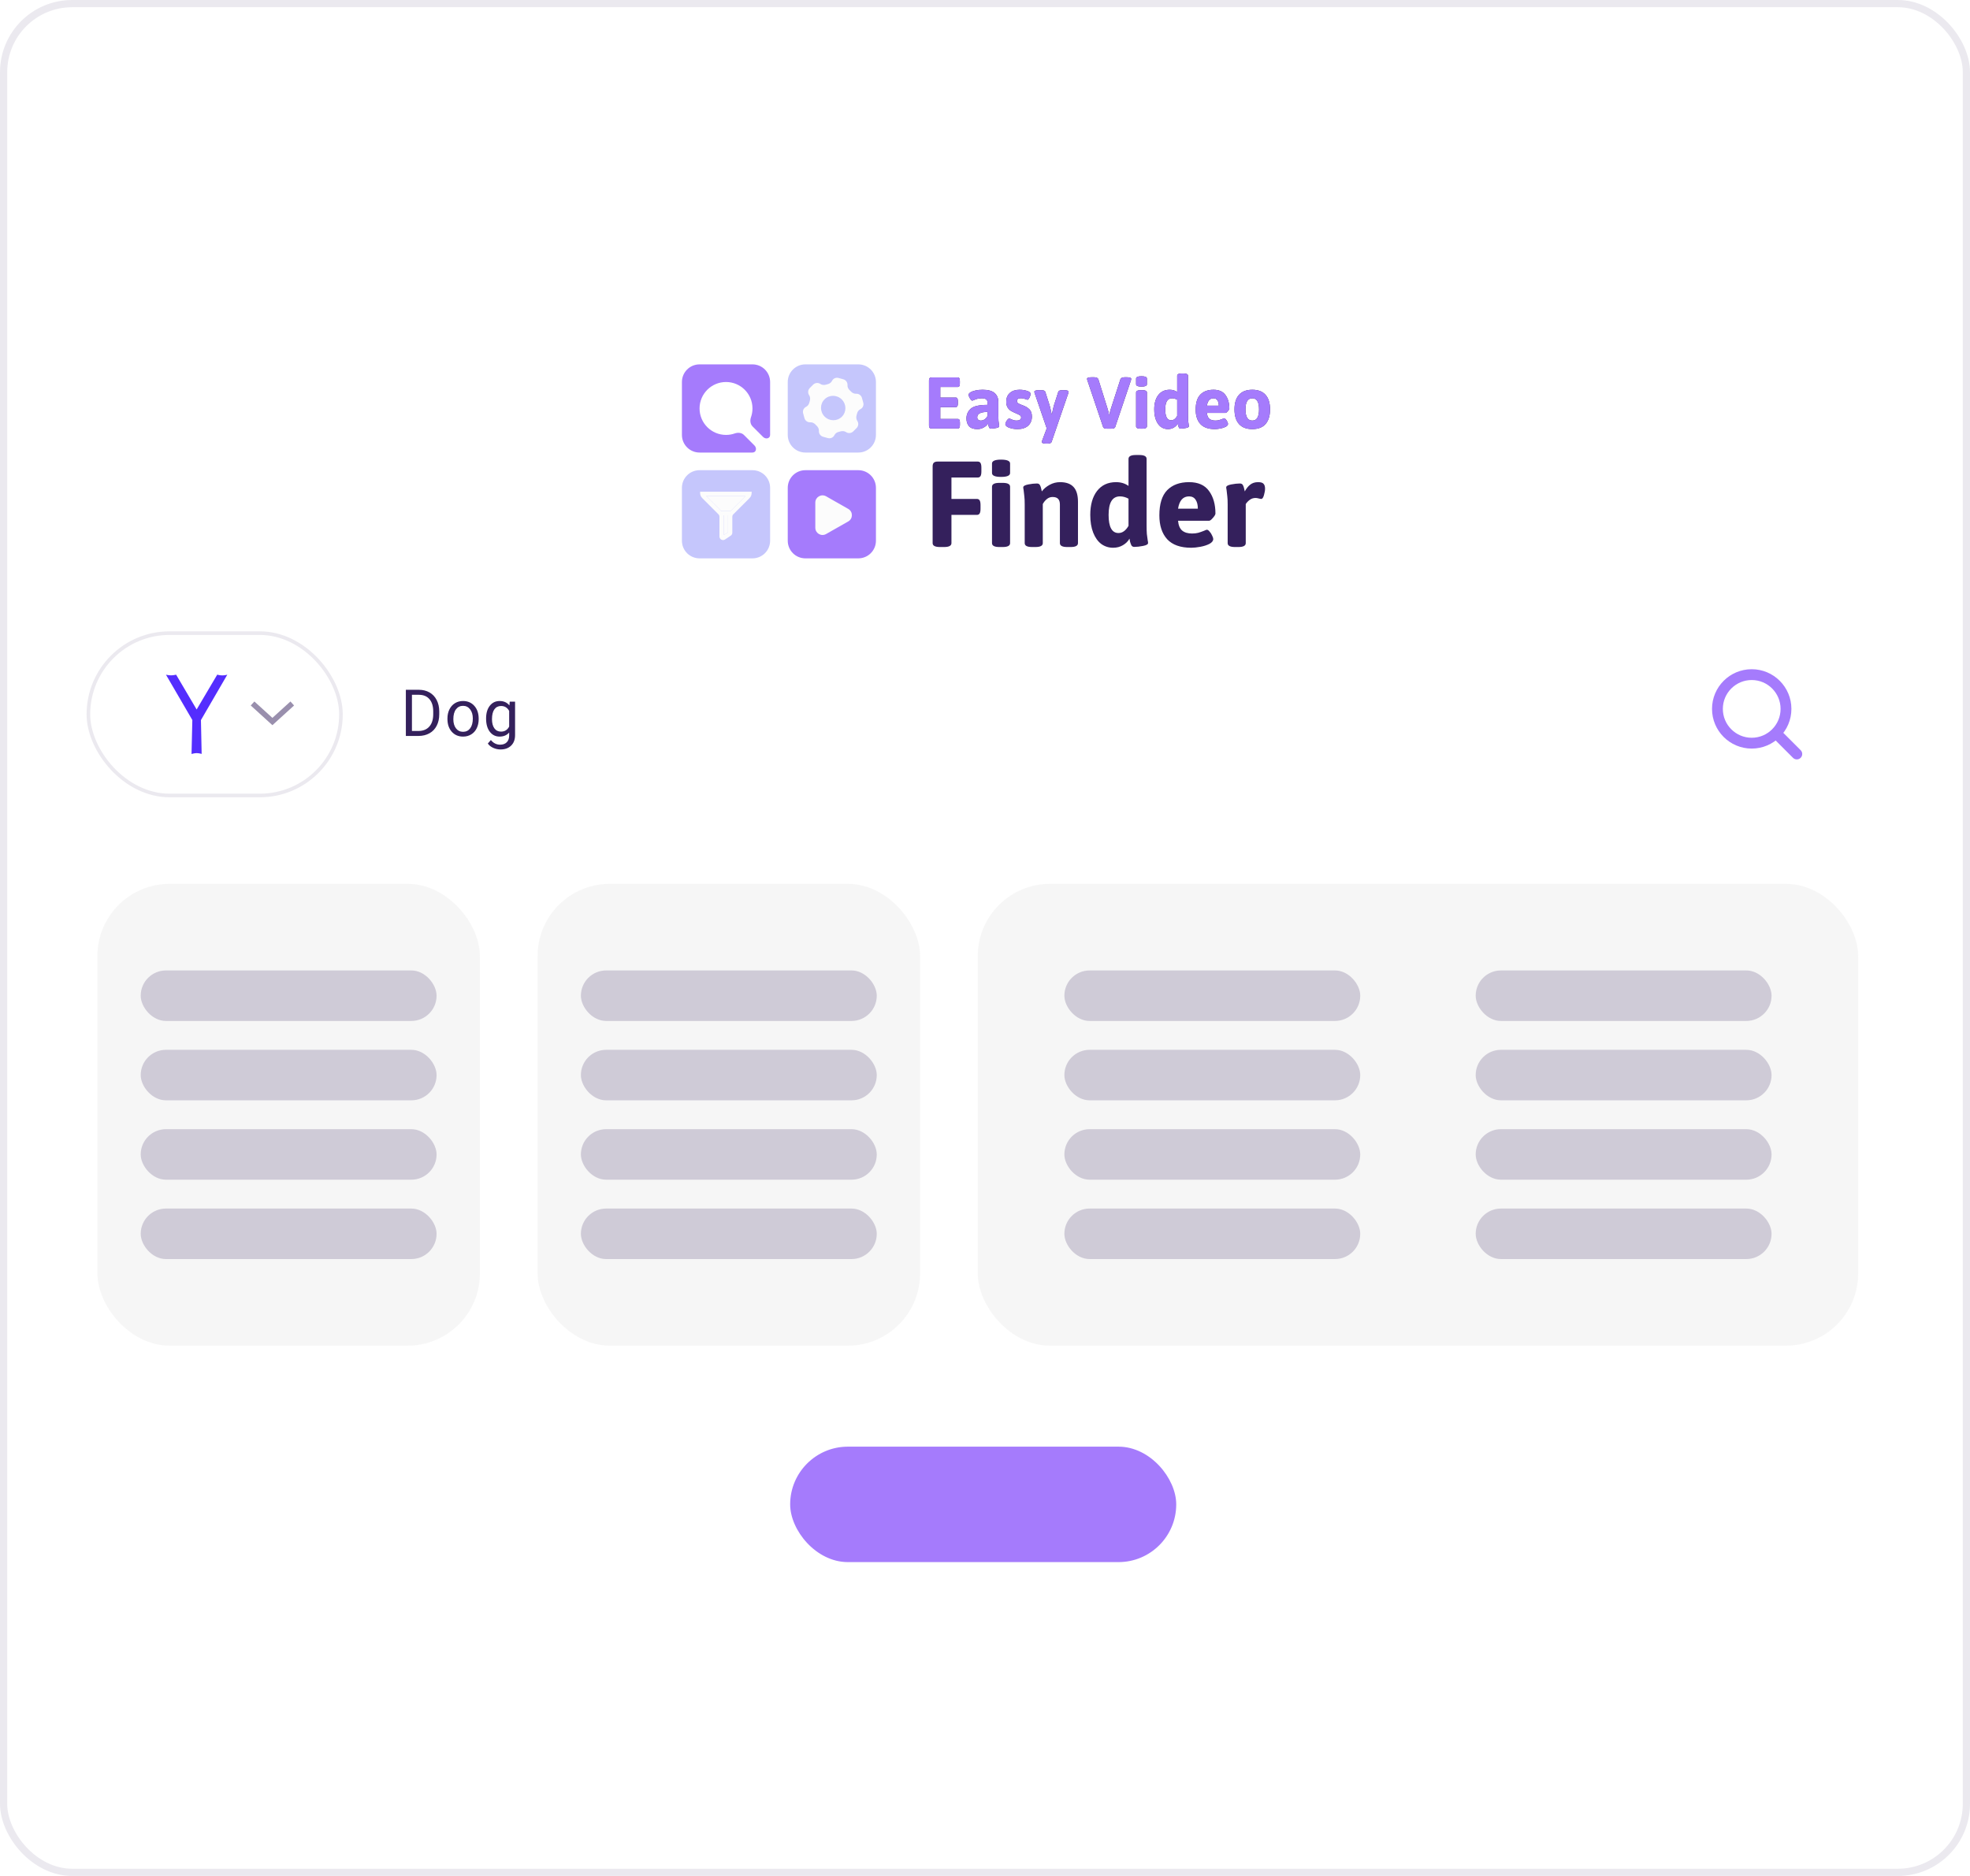 <svg width="546" height="520" viewBox="0 0 546 520" fill="none" xmlns="http://www.w3.org/2000/svg">
<rect width="546" height="520" rx="20" fill="white"/>
<rect x="1" y="1" width="544" height="518" rx="19" stroke="#34205C" stroke-opacity="0.1" stroke-width="2"/>
<g clip-path="url(#clip0)">
<path fill-rule="evenodd" clip-rule="evenodd" d="M218.331 105.888C218.331 103.188 220.518 101 223.219 101H237.885C240.586 101 242.773 103.188 242.773 105.888V120.554C242.773 123.255 240.586 125.442 237.885 125.442H223.219C220.518 125.442 218.331 123.255 218.331 120.554V105.888ZM189 135.219C189 132.518 191.188 130.331 193.888 130.331H208.554C211.255 130.331 213.442 132.518 213.442 135.219V149.885C213.442 152.586 211.255 154.773 208.554 154.773H193.888C191.188 154.773 189 152.586 189 149.885V135.219Z" fill="#C5C6FC"/>
<path d="M189 105.888C189 103.188 191.188 101 193.888 101H208.554C211.255 101 213.442 103.188 213.442 105.888V120.554C213.442 121.586 212.217 121.84 211.487 121.11L208.578 118.202C207.922 117.545 207.833 116.53 208.141 115.654C208.408 114.893 208.554 114.074 208.554 113.221C208.554 109.171 205.271 105.888 201.221 105.888C197.171 105.888 193.888 109.171 193.888 113.221C193.888 117.271 197.171 120.554 201.221 120.554C202.074 120.554 202.893 120.408 203.654 120.141C204.53 119.833 205.545 119.922 206.202 120.578L209.11 123.487C209.84 124.217 209.586 125.442 208.554 125.442H193.888C191.188 125.442 189 123.255 189 120.554V105.888Z" fill="#A57BFC"/>
<path fill-rule="evenodd" clip-rule="evenodd" d="M218.331 135.219C218.331 132.518 220.518 130.331 223.219 130.331H237.885C240.586 130.331 242.773 132.518 242.773 135.219V149.885C242.773 152.586 240.586 154.773 237.885 154.773H223.219C220.518 154.773 218.331 152.586 218.331 149.885V135.219Z" fill="#A57BFC"/>
<path d="M235.097 141.062C236.445 141.829 236.445 143.772 235.097 144.539L228.958 148.031C227.625 148.79 225.969 147.827 225.969 146.293L225.969 139.308C225.969 137.774 227.625 136.811 228.958 137.569L235.097 141.062Z" fill="#FCFCFC"/>
<path d="M194.041 136.289V136.651C194.041 137.181 194.252 137.69 194.627 138.065L199.105 142.542C199.292 142.73 199.398 142.984 199.398 143.25V148.704C199.398 149.502 200.288 149.979 200.952 149.536L202.523 148.488C202.801 148.303 202.968 147.991 202.968 147.656V143.25C202.968 142.984 203.074 142.73 203.261 142.542L207.739 138.065C208.114 137.69 208.325 137.181 208.325 136.651V136.289H194.041ZM195.715 137.479H206.651L202.485 141.645H199.881L195.715 137.479ZM200.588 142.835H201.778V147.541L200.588 148.303V142.835Z" fill="#FCFCFC"/>
<path d="M195.715 137.479H206.651L202.485 141.645H199.881L195.715 137.479Z" fill="#FCFCFC"/>
<path d="M200.588 142.835H201.778V147.541L200.588 148.303V142.835Z" fill="#FCFCFC"/>
<path d="M224.45 107.544C223.913 108.08 223.833 108.922 224.259 109.55C224.565 110.003 224.603 110.579 224.445 111.103C224.403 111.244 224.366 111.386 224.333 111.529C224.212 112.056 223.897 112.533 223.409 112.768C222.739 113.091 222.395 113.847 222.592 114.564L222.958 115.896C223.158 116.623 223.84 117.109 224.592 117.062C225.136 117.027 225.648 117.286 226.019 117.687C226.07 117.742 226.123 117.797 226.177 117.852C226.232 117.906 226.287 117.959 226.342 118.01C226.743 118.381 227.002 118.893 226.967 119.437C226.92 120.189 227.406 120.871 228.133 121.071L229.465 121.437C230.182 121.633 230.938 121.29 231.261 120.62C231.496 120.132 231.973 119.817 232.5 119.696C232.643 119.663 232.785 119.626 232.926 119.583C233.45 119.426 234.026 119.464 234.479 119.77C235.107 120.196 235.949 120.116 236.485 119.579L237.407 118.658C237.943 118.121 238.023 117.28 237.598 116.651C237.291 116.198 237.254 115.623 237.411 115.099C237.453 114.958 237.491 114.816 237.524 114.673C237.645 114.145 237.96 113.668 238.447 113.433C239.117 113.11 239.461 112.355 239.264 111.637L238.898 110.305C238.699 109.579 238.017 109.092 237.265 109.14C236.72 109.174 236.208 108.916 235.838 108.515C235.786 108.459 235.733 108.404 235.679 108.35C235.625 108.296 235.57 108.243 235.514 108.191C235.113 107.821 234.855 107.309 234.889 106.764C234.937 106.012 234.45 105.33 233.724 105.131L232.392 104.765C231.674 104.568 230.919 104.912 230.596 105.582C230.361 106.069 229.884 106.384 229.356 106.505C229.213 106.538 229.071 106.576 228.93 106.618C228.406 106.775 227.831 106.738 227.378 106.431C226.749 106.006 225.908 106.086 225.371 106.622L224.45 107.544ZM228.521 110.694C229.833 109.382 231.974 109.396 233.304 110.725C234.633 112.055 234.647 114.196 233.335 115.508C232.024 116.82 229.882 116.805 228.553 115.476C227.223 114.147 227.209 112.005 228.521 110.694Z" fill="#FCFCFC"/>
</g>
<path d="M258.29 118.785C258.005 118.785 257.795 118.724 257.66 118.603C257.538 118.468 257.477 118.259 257.477 117.975V105.424C257.477 105.14 257.538 104.938 257.66 104.816C257.795 104.681 258.005 104.614 258.29 104.614H265.421C265.638 104.614 265.794 104.695 265.889 104.857C265.983 105.019 266.031 105.275 266.031 105.626V106.254C266.031 106.605 265.983 106.861 265.889 107.023C265.794 107.185 265.638 107.266 265.421 107.266H260.606V110.201H264.873C265.089 110.201 265.245 110.282 265.34 110.444C265.435 110.606 265.482 110.863 265.482 111.214V111.841C265.482 112.192 265.435 112.449 265.34 112.611C265.245 112.773 265.089 112.853 264.873 112.853H260.606V116.133H265.442C265.658 116.133 265.814 116.214 265.909 116.376C266.004 116.538 266.051 116.794 266.051 117.145V117.773C266.051 118.124 266.004 118.38 265.909 118.542C265.814 118.704 265.658 118.785 265.442 118.785H258.29Z" fill="#34205C"/>
<path d="M270.864 118.947C269.821 118.947 269.056 118.677 268.568 118.137C268.094 117.598 267.857 116.882 267.857 115.991C267.857 114.912 268.25 114.014 269.036 113.299C269.835 112.584 271.386 112.226 273.689 112.226V111.558C273.689 111.166 273.56 110.876 273.303 110.687C273.059 110.498 272.659 110.404 272.104 110.404C271.643 110.404 271.237 110.451 270.885 110.546C270.546 110.64 270.241 110.748 269.97 110.87C269.7 110.991 269.544 111.052 269.503 111.052C269.368 111.052 269.219 110.95 269.056 110.748C268.894 110.546 268.751 110.316 268.629 110.06C268.508 109.79 268.447 109.581 268.447 109.432C268.447 109.203 268.616 108.98 268.955 108.764C269.293 108.548 269.76 108.373 270.356 108.238C270.952 108.103 271.609 108.035 272.327 108.035C273.858 108.035 274.969 108.339 275.66 108.946C276.35 109.54 276.696 110.363 276.696 111.416V115.222C276.696 115.843 276.709 116.315 276.736 116.639C276.777 116.963 276.824 117.321 276.879 117.712C276.919 117.888 276.94 118.036 276.94 118.158C276.94 118.374 276.662 118.536 276.107 118.644C275.565 118.751 275.084 118.805 274.664 118.805C274.42 118.805 274.251 118.711 274.156 118.522C274.061 118.32 273.987 118.104 273.932 117.874C273.892 117.645 273.865 117.49 273.851 117.409C273.77 117.557 273.607 117.753 273.364 117.996C273.12 118.225 272.781 118.441 272.348 118.644C271.914 118.846 271.42 118.947 270.864 118.947ZM271.86 116.579C272.239 116.579 272.598 116.457 272.937 116.214C273.276 115.971 273.526 115.668 273.689 115.303V114.19C271.792 114.19 270.844 114.689 270.844 115.688C270.844 115.958 270.932 116.174 271.108 116.336C271.284 116.498 271.535 116.579 271.86 116.579Z" fill="#34205C"/>
<path d="M282.018 118.947C281.178 118.947 280.406 118.819 279.701 118.563C278.997 118.306 278.645 117.975 278.645 117.571C278.645 117.301 278.773 116.977 279.031 116.599C279.288 116.207 279.518 116.012 279.722 116.012C279.83 116.012 279.979 116.066 280.169 116.174C280.453 116.295 280.71 116.396 280.941 116.477C281.184 116.545 281.462 116.579 281.774 116.579C282.18 116.579 282.485 116.504 282.688 116.356C282.905 116.207 283.013 115.998 283.013 115.728C283.013 115.458 282.898 115.249 282.668 115.101C282.437 114.952 282.004 114.743 281.367 114.473C280.893 114.271 280.487 114.068 280.148 113.866C279.81 113.65 279.512 113.339 279.254 112.934C279.01 112.516 278.889 111.99 278.889 111.355C278.889 110.316 279.22 109.506 279.884 108.926C280.548 108.332 281.449 108.035 282.586 108.035C283.304 108.035 283.988 108.136 284.639 108.339C285.302 108.541 285.634 108.832 285.634 109.209C285.634 109.466 285.533 109.797 285.329 110.201C285.126 110.606 284.937 110.809 284.76 110.809C284.706 110.809 284.503 110.741 284.151 110.606C283.799 110.458 283.399 110.384 282.952 110.384C282.234 110.384 281.875 110.633 281.875 111.133C281.875 111.43 281.997 111.659 282.241 111.821C282.485 111.969 282.925 112.158 283.562 112.388C284.266 112.644 284.849 113.002 285.309 113.461C285.77 113.906 286 114.581 286 115.485C286 116.538 285.648 117.382 284.943 118.016C284.239 118.637 283.264 118.947 282.018 118.947Z" fill="#34205C"/>
<path d="M294.942 108.157C295.754 108.157 296.161 108.305 296.161 108.602C296.161 108.697 296.14 108.818 296.1 108.966L291.447 122.531C291.352 122.814 290.973 122.956 290.309 122.956H289.964C289.151 122.956 288.745 122.814 288.745 122.531C288.745 122.409 288.772 122.288 288.826 122.166L290.106 118.745L286.753 108.966C286.699 108.778 286.672 108.656 286.672 108.602C286.672 108.305 287.085 108.157 287.912 108.157H288.562C289.225 108.157 289.605 108.298 289.7 108.582L290.898 112.327C291.02 112.705 291.21 113.522 291.467 114.777H291.548C291.819 113.481 292.009 112.665 292.117 112.327L293.316 108.582C293.411 108.298 293.79 108.157 294.454 108.157H294.942Z" fill="#34205C"/>
<path d="M306.882 118.826C306.218 118.826 305.839 118.684 305.744 118.401L301.356 105.383C301.301 105.194 301.274 105.073 301.274 105.019C301.274 104.722 301.688 104.573 302.514 104.573H303.225C303.902 104.573 304.302 104.769 304.424 105.16L306.943 113.198C307.201 114.021 307.35 114.635 307.39 115.04H307.471C307.512 114.635 307.661 114.021 307.918 113.198L310.519 105.16C310.655 104.769 311.054 104.573 311.718 104.573H312.307C313.12 104.573 313.526 104.722 313.526 105.019C313.526 105.113 313.506 105.235 313.465 105.383L309.077 118.401C308.982 118.684 308.602 118.826 307.939 118.826H306.882Z" fill="#34205C"/>
<path d="M316.09 118.826C315.277 118.826 314.871 118.61 314.871 118.178V108.805C314.871 108.373 315.277 108.157 316.09 108.157H316.659C317.472 108.157 317.878 108.373 317.878 108.805V118.178C317.878 118.61 317.472 118.826 316.659 118.826H316.09ZM316.375 107.165C315.372 107.165 314.871 106.949 314.871 106.517V104.938C314.871 104.506 315.372 104.29 316.375 104.29C317.377 104.29 317.878 104.506 317.878 104.938V106.517C317.878 106.949 317.377 107.165 316.375 107.165Z" fill="#34205C"/>
<path d="M323.702 118.947C322.971 118.947 322.314 118.738 321.731 118.32C321.163 117.888 320.716 117.26 320.39 116.437C320.065 115.614 319.903 114.628 319.903 113.481C319.903 111.808 320.275 110.485 321.02 109.513C321.779 108.528 322.835 108.035 324.19 108.035C324.989 108.035 325.68 108.244 326.262 108.663V104.168C326.262 103.737 326.669 103.521 327.482 103.521H328.05C328.863 103.521 329.27 103.737 329.27 104.168V115.222C329.27 115.843 329.283 116.315 329.31 116.639C329.351 116.963 329.398 117.321 329.452 117.712C329.493 117.888 329.513 118.036 329.513 118.158C329.513 118.374 329.236 118.536 328.68 118.644C328.138 118.751 327.658 118.805 327.238 118.805C326.994 118.805 326.825 118.711 326.73 118.522C326.635 118.32 326.56 118.11 326.506 117.894C326.466 117.665 326.439 117.51 326.425 117.429C326.181 117.874 325.815 118.239 325.328 118.522C324.854 118.805 324.312 118.947 323.702 118.947ZM324.596 116.498C325.247 116.498 325.802 116.099 326.262 115.303V110.789C325.802 110.532 325.328 110.404 324.84 110.404C323.58 110.404 322.951 111.43 322.951 113.481C322.951 115.492 323.499 116.498 324.596 116.498Z" fill="#34205C"/>
<path d="M336.694 118.947C334.906 118.947 333.572 118.475 332.692 117.53C331.825 116.572 331.391 115.249 331.391 113.562C331.391 111.659 331.825 110.262 332.692 109.371C333.572 108.481 334.784 108.035 336.329 108.035C337.832 108.035 338.936 108.521 339.641 109.493C340.358 110.465 340.717 111.72 340.717 113.258C340.717 113.42 340.575 113.663 340.291 113.987C340.02 114.298 339.817 114.453 339.681 114.453H334.5C334.568 115.222 334.798 115.769 335.191 116.093C335.584 116.417 336.132 116.579 336.837 116.579C337.216 116.579 337.561 116.538 337.873 116.457C338.184 116.363 338.509 116.248 338.848 116.113C339.065 116.005 339.214 115.951 339.295 115.951C339.431 115.951 339.58 116.052 339.742 116.255C339.918 116.444 340.06 116.666 340.169 116.923C340.291 117.166 340.352 117.355 340.352 117.49C340.352 117.8 340.142 118.07 339.722 118.299C339.302 118.515 338.801 118.677 338.218 118.785C337.636 118.893 337.128 118.947 336.694 118.947ZM337.792 112.449C337.792 111.828 337.67 111.335 337.426 110.971C337.182 110.593 336.816 110.404 336.329 110.404C335.326 110.404 334.717 111.085 334.5 112.449H337.792Z" fill="#34205C"/>
<path d="M347.083 118.947C345.471 118.947 344.245 118.482 343.405 117.55C342.566 116.606 342.146 115.249 342.146 113.481C342.146 111.713 342.566 110.363 343.405 109.432C344.245 108.501 345.471 108.035 347.083 108.035C348.695 108.035 349.914 108.501 350.74 109.432C351.58 110.363 352 111.713 352 113.481C352 115.249 351.58 116.606 350.74 117.55C349.914 118.482 348.695 118.947 347.083 118.947ZM347.083 116.579C347.72 116.579 348.187 116.322 348.485 115.809C348.797 115.283 348.952 114.507 348.952 113.481C348.952 112.455 348.797 111.686 348.485 111.173C348.187 110.66 347.72 110.404 347.083 110.404C346.446 110.404 345.972 110.66 345.661 111.173C345.349 111.686 345.193 112.455 345.193 113.481C345.193 115.546 345.823 116.579 347.083 116.579Z" fill="#34205C"/>
<path d="M260.518 151.63C259.163 151.63 258.486 151.27 258.486 150.55V129.293C258.486 128.821 258.588 128.483 258.791 128.281C259.016 128.056 259.366 127.944 259.84 127.944H270.982C271.343 127.944 271.602 128.079 271.76 128.348C271.919 128.618 271.998 129.046 271.998 129.631V130.677C271.998 131.261 271.919 131.689 271.76 131.959C271.602 132.229 271.343 132.364 270.982 132.364H263.701V138.302H270.745C271.106 138.302 271.365 138.437 271.523 138.707C271.681 138.977 271.76 139.404 271.76 139.989V141.035C271.76 141.62 271.681 142.047 271.523 142.317C271.365 142.587 271.106 142.722 270.745 142.722H263.701V150.55C263.701 151.27 263.024 151.63 261.669 151.63H260.518Z" fill="#34205C"/>
<path d="M276.973 151.63C275.619 151.63 274.941 151.27 274.941 150.55V134.928C274.941 134.208 275.619 133.848 276.973 133.848H277.921C279.276 133.848 279.953 134.208 279.953 134.928V150.55C279.953 151.27 279.276 151.63 277.921 151.63H276.973ZM277.447 132.195C275.777 132.195 274.941 131.835 274.941 131.115V128.483C274.941 127.764 275.777 127.404 277.447 127.404C279.118 127.404 279.953 127.764 279.953 128.483V131.115C279.953 131.835 279.118 132.195 277.447 132.195Z" fill="#34205C"/>
<path d="M286.037 151.63C284.682 151.63 284.005 151.27 284.005 150.55V139.854C284.005 138.865 283.971 138.111 283.903 137.594C283.858 137.054 283.79 136.458 283.7 135.805C283.632 135.49 283.598 135.254 283.598 135.097C283.598 134.737 284.05 134.467 284.953 134.287C285.879 134.107 286.691 134.017 287.391 134.017C287.798 134.017 288.08 134.175 288.238 134.489C288.396 134.782 288.509 135.108 288.576 135.468C288.667 135.828 288.723 136.075 288.746 136.21C289.288 135.49 290.01 134.883 290.913 134.388C291.816 133.893 292.776 133.646 293.791 133.646C295.485 133.646 296.738 134.096 297.55 134.996C298.363 135.873 298.769 137.245 298.769 139.112V150.55C298.769 151.27 298.092 151.63 296.738 151.63H295.789C294.435 151.63 293.758 151.27 293.758 150.55V139.854C293.758 139.157 293.6 138.64 293.283 138.302C292.967 137.942 292.448 137.762 291.726 137.762C291.116 137.762 290.574 137.965 290.1 138.37C289.649 138.752 289.288 139.202 289.017 139.719V150.55C289.017 151.27 288.339 151.63 286.985 151.63H286.037Z" fill="#34205C"/>
<path d="M308.51 151.832C307.291 151.832 306.196 151.484 305.225 150.787C304.277 150.067 303.532 149.021 302.99 147.649C302.448 146.276 302.177 144.634 302.177 142.722C302.177 139.933 302.798 137.729 304.04 136.109C305.304 134.467 307.065 133.646 309.323 133.646C310.655 133.646 311.806 133.995 312.777 134.692V127.201C312.777 126.481 313.454 126.122 314.809 126.122H315.757C317.111 126.122 317.789 126.481 317.789 127.201V145.624C317.789 146.659 317.811 147.446 317.856 147.986C317.924 148.526 318.003 149.122 318.093 149.774C318.161 150.067 318.195 150.314 318.195 150.517C318.195 150.876 317.732 151.146 316.807 151.326C315.904 151.506 315.102 151.596 314.402 151.596C313.996 151.596 313.714 151.439 313.556 151.124C313.398 150.787 313.273 150.438 313.183 150.078C313.115 149.696 313.07 149.437 313.048 149.302C312.641 150.044 312.032 150.652 311.219 151.124C310.429 151.596 309.526 151.832 308.51 151.832ZM310 147.75C311.084 147.75 312.009 147.086 312.777 145.759V138.235C312.009 137.807 311.219 137.594 310.406 137.594C308.307 137.594 307.257 139.303 307.257 142.722C307.257 146.074 308.171 147.75 310 147.75Z" fill="#34205C"/>
<path d="M330.163 151.832C327.183 151.832 324.96 151.045 323.492 149.471C322.047 147.874 321.325 145.669 321.325 142.857C321.325 139.686 322.047 137.357 323.492 135.873C324.96 134.388 326.98 133.646 329.554 133.646C332.06 133.646 333.9 134.456 335.074 136.075C336.27 137.695 336.868 139.787 336.868 142.351C336.868 142.621 336.631 143.026 336.157 143.566C335.706 144.083 335.367 144.342 335.141 144.342H326.506C326.619 145.624 327.003 146.535 327.657 147.075C328.312 147.615 329.226 147.885 330.4 147.885C331.033 147.885 331.608 147.817 332.127 147.682C332.647 147.525 333.189 147.334 333.753 147.109C334.114 146.929 334.362 146.839 334.498 146.839C334.724 146.839 334.972 147.007 335.243 147.345C335.536 147.66 335.773 148.031 335.954 148.458C336.157 148.863 336.259 149.178 336.259 149.403C336.259 149.92 335.909 150.37 335.209 150.753C334.509 151.113 333.674 151.383 332.703 151.563C331.732 151.743 330.886 151.832 330.163 151.832ZM331.992 141.002C331.992 139.967 331.789 139.146 331.382 138.538C330.976 137.909 330.367 137.594 329.554 137.594C327.883 137.594 326.867 138.73 326.506 141.002H331.992Z" fill="#34205C"/>
<path d="M342.289 151.63C340.934 151.63 340.257 151.27 340.257 150.55V139.854C340.257 138.865 340.223 138.111 340.155 137.594C340.11 137.054 340.042 136.458 339.952 135.805C339.884 135.49 339.85 135.254 339.85 135.097C339.85 134.737 340.302 134.467 341.205 134.287C342.131 134.107 342.943 134.017 343.643 134.017C344.05 134.017 344.332 134.175 344.49 134.489C344.648 134.782 344.761 135.108 344.828 135.468C344.919 135.828 344.975 136.075 344.998 136.21C345.427 135.423 345.923 134.804 346.488 134.354C347.075 133.882 347.808 133.646 348.689 133.646C349.456 133.646 349.964 133.803 350.213 134.118C350.484 134.411 350.619 134.861 350.619 135.468C350.619 135.94 350.518 136.536 350.314 137.256C350.111 137.954 349.863 138.302 349.569 138.302C349.434 138.302 349.197 138.257 348.858 138.167C348.52 138.077 348.226 138.032 347.978 138.032C347.368 138.032 346.826 138.212 346.352 138.572C345.901 138.91 345.54 139.292 345.269 139.719V150.55C345.269 151.27 344.591 151.63 343.237 151.63H342.289Z" fill="#34205C"/>
<path d="M258.29 118.785C258.005 118.785 257.795 118.724 257.66 118.603C257.538 118.468 257.477 118.259 257.477 117.975V105.424C257.477 105.14 257.538 104.938 257.66 104.816C257.795 104.681 258.005 104.614 258.29 104.614H265.421C265.638 104.614 265.794 104.695 265.889 104.857C265.983 105.019 266.031 105.275 266.031 105.626V106.254C266.031 106.605 265.983 106.861 265.889 107.023C265.794 107.185 265.638 107.266 265.421 107.266H260.606V110.201H264.873C265.089 110.201 265.245 110.282 265.34 110.444C265.435 110.606 265.482 110.863 265.482 111.214V111.841C265.482 112.192 265.435 112.449 265.34 112.611C265.245 112.773 265.089 112.853 264.873 112.853H260.606V116.133H265.442C265.658 116.133 265.814 116.214 265.909 116.376C266.004 116.538 266.051 116.794 266.051 117.145V117.773C266.051 118.124 266.004 118.38 265.909 118.542C265.814 118.704 265.658 118.785 265.442 118.785H258.29Z" fill="#A57BFC"/>
<path d="M270.864 118.947C269.821 118.947 269.056 118.677 268.568 118.137C268.094 117.598 267.857 116.882 267.857 115.991C267.857 114.912 268.25 114.014 269.036 113.299C269.835 112.584 271.386 112.226 273.689 112.226V111.558C273.689 111.166 273.56 110.876 273.303 110.687C273.059 110.498 272.659 110.404 272.104 110.404C271.643 110.404 271.237 110.451 270.885 110.546C270.546 110.64 270.241 110.748 269.97 110.87C269.7 110.991 269.544 111.052 269.503 111.052C269.368 111.052 269.219 110.95 269.056 110.748C268.894 110.546 268.751 110.316 268.629 110.06C268.508 109.79 268.447 109.581 268.447 109.432C268.447 109.203 268.616 108.98 268.955 108.764C269.293 108.548 269.76 108.373 270.356 108.238C270.952 108.103 271.609 108.035 272.327 108.035C273.858 108.035 274.969 108.339 275.66 108.946C276.35 109.54 276.696 110.363 276.696 111.416V115.222C276.696 115.843 276.709 116.315 276.736 116.639C276.777 116.963 276.824 117.321 276.879 117.712C276.919 117.888 276.94 118.036 276.94 118.158C276.94 118.374 276.662 118.536 276.107 118.644C275.565 118.751 275.084 118.805 274.664 118.805C274.42 118.805 274.251 118.711 274.156 118.522C274.061 118.32 273.987 118.104 273.932 117.874C273.892 117.645 273.865 117.49 273.851 117.409C273.77 117.557 273.607 117.753 273.364 117.996C273.12 118.225 272.781 118.441 272.348 118.644C271.914 118.846 271.42 118.947 270.864 118.947ZM271.86 116.579C272.239 116.579 272.598 116.457 272.937 116.214C273.276 115.971 273.526 115.668 273.689 115.303V114.19C271.792 114.19 270.844 114.689 270.844 115.688C270.844 115.958 270.932 116.174 271.108 116.336C271.284 116.498 271.535 116.579 271.86 116.579Z" fill="#A57BFC"/>
<path d="M282.018 118.947C281.178 118.947 280.406 118.819 279.701 118.563C278.997 118.306 278.645 117.975 278.645 117.571C278.645 117.301 278.773 116.977 279.031 116.599C279.288 116.207 279.518 116.012 279.722 116.012C279.83 116.012 279.979 116.066 280.169 116.174C280.453 116.295 280.71 116.396 280.941 116.477C281.184 116.545 281.462 116.579 281.774 116.579C282.18 116.579 282.485 116.504 282.688 116.356C282.905 116.207 283.013 115.998 283.013 115.728C283.013 115.458 282.898 115.249 282.668 115.101C282.437 114.952 282.004 114.743 281.367 114.473C280.893 114.271 280.487 114.068 280.148 113.866C279.81 113.65 279.512 113.339 279.254 112.934C279.01 112.516 278.889 111.99 278.889 111.355C278.889 110.316 279.22 109.506 279.884 108.926C280.548 108.332 281.449 108.035 282.586 108.035C283.304 108.035 283.988 108.136 284.639 108.339C285.302 108.541 285.634 108.832 285.634 109.209C285.634 109.466 285.533 109.797 285.329 110.201C285.126 110.606 284.937 110.809 284.76 110.809C284.706 110.809 284.503 110.741 284.151 110.606C283.799 110.458 283.399 110.384 282.952 110.384C282.234 110.384 281.875 110.633 281.875 111.133C281.875 111.43 281.997 111.659 282.241 111.821C282.485 111.969 282.925 112.158 283.562 112.388C284.266 112.644 284.849 113.002 285.309 113.461C285.77 113.906 286 114.581 286 115.485C286 116.538 285.648 117.382 284.943 118.016C284.239 118.637 283.264 118.947 282.018 118.947Z" fill="#A57BFC"/>
<path d="M294.942 108.157C295.754 108.157 296.161 108.305 296.161 108.602C296.161 108.697 296.14 108.818 296.1 108.966L291.447 122.531C291.352 122.814 290.973 122.956 290.309 122.956H289.964C289.151 122.956 288.745 122.814 288.745 122.531C288.745 122.409 288.772 122.288 288.826 122.166L290.106 118.745L286.753 108.966C286.699 108.778 286.672 108.656 286.672 108.602C286.672 108.305 287.085 108.157 287.912 108.157H288.562C289.225 108.157 289.605 108.298 289.7 108.582L290.898 112.327C291.02 112.705 291.21 113.522 291.467 114.777H291.548C291.819 113.481 292.009 112.665 292.117 112.327L293.316 108.582C293.411 108.298 293.79 108.157 294.454 108.157H294.942Z" fill="#A57BFC"/>
<path d="M306.882 118.826C306.218 118.826 305.839 118.684 305.744 118.401L301.356 105.383C301.301 105.194 301.274 105.073 301.274 105.019C301.274 104.722 301.688 104.573 302.514 104.573H303.225C303.902 104.573 304.302 104.769 304.424 105.16L306.943 113.198C307.201 114.021 307.35 114.635 307.39 115.04H307.471C307.512 114.635 307.661 114.021 307.918 113.198L310.519 105.16C310.655 104.769 311.054 104.573 311.718 104.573H312.307C313.12 104.573 313.526 104.722 313.526 105.019C313.526 105.113 313.506 105.235 313.465 105.383L309.077 118.401C308.982 118.684 308.602 118.826 307.939 118.826H306.882Z" fill="#A57BFC"/>
<path d="M316.09 118.826C315.277 118.826 314.871 118.61 314.871 118.178V108.805C314.871 108.373 315.277 108.157 316.09 108.157H316.659C317.472 108.157 317.878 108.373 317.878 108.805V118.178C317.878 118.61 317.472 118.826 316.659 118.826H316.09ZM316.375 107.165C315.372 107.165 314.871 106.949 314.871 106.517V104.938C314.871 104.506 315.372 104.29 316.375 104.29C317.377 104.29 317.878 104.506 317.878 104.938V106.517C317.878 106.949 317.377 107.165 316.375 107.165Z" fill="#A57BFC"/>
<path d="M323.702 118.947C322.971 118.947 322.314 118.738 321.731 118.32C321.163 117.888 320.716 117.26 320.39 116.437C320.065 115.614 319.903 114.628 319.903 113.481C319.903 111.808 320.275 110.485 321.02 109.513C321.779 108.528 322.835 108.035 324.19 108.035C324.989 108.035 325.68 108.244 326.262 108.663V104.168C326.262 103.737 326.669 103.521 327.482 103.521H328.05C328.863 103.521 329.27 103.737 329.27 104.168V115.222C329.27 115.843 329.283 116.315 329.31 116.639C329.351 116.963 329.398 117.321 329.452 117.712C329.493 117.888 329.513 118.036 329.513 118.158C329.513 118.374 329.236 118.536 328.68 118.644C328.138 118.751 327.658 118.805 327.238 118.805C326.994 118.805 326.825 118.711 326.73 118.522C326.635 118.32 326.56 118.11 326.506 117.894C326.466 117.665 326.439 117.51 326.425 117.429C326.181 117.874 325.815 118.239 325.328 118.522C324.854 118.805 324.312 118.947 323.702 118.947ZM324.596 116.498C325.247 116.498 325.802 116.099 326.262 115.303V110.789C325.802 110.532 325.328 110.404 324.84 110.404C323.58 110.404 322.951 111.43 322.951 113.481C322.951 115.492 323.499 116.498 324.596 116.498Z" fill="#A57BFC"/>
<path d="M336.694 118.947C334.906 118.947 333.572 118.475 332.692 117.53C331.825 116.572 331.391 115.249 331.391 113.562C331.391 111.659 331.825 110.262 332.692 109.371C333.572 108.481 334.784 108.035 336.329 108.035C337.832 108.035 338.936 108.521 339.641 109.493C340.358 110.465 340.717 111.72 340.717 113.258C340.717 113.42 340.575 113.663 340.291 113.987C340.02 114.298 339.817 114.453 339.681 114.453H334.5C334.568 115.222 334.798 115.769 335.191 116.093C335.584 116.417 336.132 116.579 336.837 116.579C337.216 116.579 337.561 116.538 337.873 116.457C338.184 116.363 338.509 116.248 338.848 116.113C339.065 116.005 339.214 115.951 339.295 115.951C339.431 115.951 339.58 116.052 339.742 116.255C339.918 116.444 340.06 116.666 340.169 116.923C340.291 117.166 340.352 117.355 340.352 117.49C340.352 117.8 340.142 118.07 339.722 118.299C339.302 118.515 338.801 118.677 338.218 118.785C337.636 118.893 337.128 118.947 336.694 118.947ZM337.792 112.449C337.792 111.828 337.67 111.335 337.426 110.971C337.182 110.593 336.816 110.404 336.329 110.404C335.326 110.404 334.717 111.085 334.5 112.449H337.792Z" fill="#A57BFC"/>
<path d="M347.083 118.947C345.471 118.947 344.245 118.482 343.405 117.55C342.566 116.606 342.146 115.249 342.146 113.481C342.146 111.713 342.566 110.363 343.405 109.432C344.245 108.501 345.471 108.035 347.083 108.035C348.695 108.035 349.914 108.501 350.74 109.432C351.58 110.363 352 111.713 352 113.481C352 115.249 351.58 116.606 350.74 117.55C349.914 118.482 348.695 118.947 347.083 118.947ZM347.083 116.579C347.72 116.579 348.187 116.322 348.485 115.809C348.797 115.283 348.952 114.507 348.952 113.481C348.952 112.455 348.797 111.686 348.485 111.173C348.187 110.66 347.72 110.404 347.083 110.404C346.446 110.404 345.972 110.66 345.661 111.173C345.349 111.686 345.193 112.455 345.193 113.481C345.193 115.546 345.823 116.579 347.083 116.579Z" fill="#A57BFC"/>
<g filter="url(#filter0_ddd)">
<rect x="219" y="389" width="107" height="32" rx="16" fill="#A57BFC"/>
</g>
<rect opacity="0.5" x="271" y="245" width="244" height="128" rx="20" fill="#EFEFEF"/>
<rect opacity="0.5" x="27" y="245" width="106" height="128" rx="20" fill="#EFEFEF"/>
<rect opacity="0.5" x="149" y="245" width="106" height="128" rx="20" fill="#EFEFEF"/>
<g filter="url(#filter1_ddd)">
<rect x="24" y="175" width="498" height="46" rx="23" fill="white"/>
</g>
<rect x="24" y="175" width="71" height="46" rx="23" fill="white"/>
<rect x="24.5" y="175.5" width="70" height="45" rx="22.5" stroke="#34205C" stroke-opacity="0.1"/>
<path d="M485.5 206C490.747 206 495 201.747 495 196.5C495 191.253 490.747 187 485.5 187C480.253 187 476 191.253 476 196.5C476 201.747 480.253 206 485.5 206Z" stroke="#A57BFC" stroke-width="3" stroke-linecap="round" stroke-linejoin="round"/>
<path d="M498 209L492.5 203.5" stroke="#A57BFC" stroke-width="3" stroke-linecap="round" stroke-linejoin="round"/>
<path d="M112.485 204V191.203H116.098C117.211 191.203 118.195 191.449 119.051 191.941C119.906 192.434 120.565 193.134 121.028 194.042C121.497 194.95 121.734 195.993 121.74 197.171V197.988C121.74 199.195 121.506 200.253 121.037 201.161C120.574 202.069 119.909 202.767 119.042 203.253C118.181 203.739 117.176 203.988 116.027 204H112.485ZM114.173 192.592V202.62H115.948C117.249 202.62 118.26 202.216 118.98 201.407C119.707 200.599 120.07 199.447 120.07 197.953V197.206C120.07 195.753 119.728 194.625 119.042 193.822C118.362 193.014 117.396 192.604 116.142 192.592H114.173ZM124.012 199.157C124.012 198.226 124.194 197.388 124.557 196.644C124.926 195.899 125.436 195.325 126.087 194.921C126.743 194.517 127.49 194.314 128.328 194.314C129.623 194.314 130.669 194.763 131.465 195.659C132.268 196.556 132.67 197.748 132.67 199.236V199.351C132.67 200.276 132.491 201.108 132.133 201.847C131.782 202.579 131.275 203.15 130.613 203.561C129.957 203.971 129.201 204.176 128.345 204.176C127.056 204.176 126.01 203.728 125.208 202.831C124.411 201.935 124.012 200.748 124.012 199.271V199.157ZM125.647 199.351C125.647 200.405 125.89 201.252 126.377 201.891C126.869 202.529 127.525 202.849 128.345 202.849C129.171 202.849 129.828 202.526 130.314 201.882C130.8 201.231 131.044 200.323 131.044 199.157C131.044 198.114 130.795 197.271 130.296 196.626C129.804 195.976 129.148 195.65 128.328 195.65C127.525 195.65 126.878 195.97 126.385 196.608C125.893 197.247 125.647 198.161 125.647 199.351ZM134.722 199.166C134.722 197.684 135.065 196.506 135.75 195.633C136.436 194.754 137.344 194.314 138.475 194.314C139.635 194.314 140.54 194.725 141.191 195.545L141.27 194.49H142.755V203.771C142.755 205.002 142.389 205.972 141.656 206.681C140.93 207.39 139.951 207.744 138.721 207.744C138.035 207.744 137.364 207.598 136.708 207.305C136.052 207.012 135.551 206.61 135.205 206.101L136.049 205.125C136.746 205.986 137.599 206.417 138.607 206.417C139.398 206.417 140.013 206.194 140.452 205.749C140.898 205.304 141.12 204.677 141.12 203.868V203.051C140.47 203.801 139.582 204.176 138.457 204.176C137.344 204.176 136.442 203.728 135.75 202.831C135.065 201.935 134.722 200.713 134.722 199.166ZM136.357 199.351C136.357 200.423 136.576 201.267 137.016 201.882C137.455 202.491 138.071 202.796 138.862 202.796C139.887 202.796 140.64 202.33 141.12 201.398V197.057C140.622 196.148 139.875 195.694 138.879 195.694C138.088 195.694 137.47 196.002 137.025 196.617C136.579 197.232 136.357 198.144 136.357 199.351Z" fill="#34205C"/>
<path opacity="0.5" d="M70 195L75.5 200L81 195" stroke="#34205C" stroke-width="1.5"/>
<path d="M46 187.027C46 187.027 46.771 187.199 47.415 187.199C48.059 187.199 48.814 187.016 48.814 187.016L54.5 196.66L60.213 187C60.213 187 60.83 187.215 61.601 187.215C62.367 187.215 63 187.016 63 187.016L55.692 199.598L55.888 208.973C55.888 208.973 55.117 208.758 54.5 208.758C53.887 208.758 53.085 209 53.085 209L53.308 199.586L46 187.027Z" fill="#542DFE"/>
<rect opacity="0.2" x="39" y="269" width="82" height="14" rx="7" fill="#34205C"/>
<rect opacity="0.2" x="161" y="269" width="82" height="14" rx="7" fill="#34205C"/>
<rect opacity="0.2" x="295" y="269" width="82" height="14" rx="7" fill="#34205C"/>
<rect opacity="0.2" x="409" y="269" width="82" height="14" rx="7" fill="#34205C"/>
<rect opacity="0.2" x="39" y="291" width="82" height="14" rx="7" fill="#34205C"/>
<rect opacity="0.2" x="161" y="291" width="82" height="14" rx="7" fill="#34205C"/>
<rect opacity="0.2" x="295" y="291" width="82" height="14" rx="7" fill="#34205C"/>
<rect opacity="0.2" x="409" y="291" width="82" height="14" rx="7" fill="#34205C"/>
<rect opacity="0.2" x="39" y="313" width="82" height="14" rx="7" fill="#34205C"/>
<rect opacity="0.2" x="161" y="313" width="82" height="14" rx="7" fill="#34205C"/>
<rect opacity="0.2" x="295" y="313" width="82" height="14" rx="7" fill="#34205C"/>
<rect opacity="0.2" x="409" y="313" width="82" height="14" rx="7" fill="#34205C"/>
<rect opacity="0.2" x="39" y="335" width="82" height="14" rx="7" fill="#34205C"/>
<rect opacity="0.2" x="161" y="335" width="82" height="14" rx="7" fill="#34205C"/>
<rect opacity="0.2" x="295" y="335" width="82" height="14" rx="7" fill="#34205C"/>
<rect opacity="0.2" x="409" y="335" width="82" height="14" rx="7" fill="#34205C"/>
<defs>
<filter id="filter0_ddd" x="199" y="379" width="147" height="72" filterUnits="userSpaceOnUse" color-interpolation-filters="sRGB">
<feFlood flood-opacity="0" result="BackgroundImageFix"/>
<feColorMatrix in="SourceAlpha" type="matrix" values="0 0 0 0 0 0 0 0 0 0 0 0 0 0 0 0 0 0 127 0"/>
<feOffset/>
<feGaussianBlur stdDeviation="0.5"/>
<feColorMatrix type="matrix" values="0 0 0 0 0 0 0 0 0 0 0 0 0 0 0 0 0 0 0.08 0"/>
<feBlend mode="normal" in2="BackgroundImageFix" result="effect1_dropShadow"/>
<feColorMatrix in="SourceAlpha" type="matrix" values="0 0 0 0 0 0 0 0 0 0 0 0 0 0 0 0 0 0 127 0"/>
<feOffset dy="2"/>
<feGaussianBlur stdDeviation="3"/>
<feColorMatrix type="matrix" values="0 0 0 0 0 0 0 0 0 0 0 0 0 0 0 0 0 0 0.08 0"/>
<feBlend mode="normal" in2="effect1_dropShadow" result="effect2_dropShadow"/>
<feColorMatrix in="SourceAlpha" type="matrix" values="0 0 0 0 0 0 0 0 0 0 0 0 0 0 0 0 0 0 127 0"/>
<feOffset dy="10"/>
<feGaussianBlur stdDeviation="10"/>
<feColorMatrix type="matrix" values="0 0 0 0 0 0 0 0 0 0 0 0 0 0 0 0 0 0 0.08 0"/>
<feBlend mode="normal" in2="effect2_dropShadow" result="effect3_dropShadow"/>
<feBlend mode="normal" in="SourceGraphic" in2="effect3_dropShadow" result="shape"/>
</filter>
<filter id="filter1_ddd" x="4" y="165" width="538" height="86" filterUnits="userSpaceOnUse" color-interpolation-filters="sRGB">
<feFlood flood-opacity="0" result="BackgroundImageFix"/>
<feColorMatrix in="SourceAlpha" type="matrix" values="0 0 0 0 0 0 0 0 0 0 0 0 0 0 0 0 0 0 127 0"/>
<feOffset/>
<feGaussianBlur stdDeviation="0.5"/>
<feColorMatrix type="matrix" values="0 0 0 0 0 0 0 0 0 0 0 0 0 0 0 0 0 0 0.04 0"/>
<feBlend mode="normal" in2="BackgroundImageFix" result="effect1_dropShadow"/>
<feColorMatrix in="SourceAlpha" type="matrix" values="0 0 0 0 0 0 0 0 0 0 0 0 0 0 0 0 0 0 127 0"/>
<feOffset dy="2"/>
<feGaussianBlur stdDeviation="3"/>
<feColorMatrix type="matrix" values="0 0 0 0 0 0 0 0 0 0 0 0 0 0 0 0 0 0 0.04 0"/>
<feBlend mode="normal" in2="effect1_dropShadow" result="effect2_dropShadow"/>
<feColorMatrix in="SourceAlpha" type="matrix" values="0 0 0 0 0 0 0 0 0 0 0 0 0 0 0 0 0 0 127 0"/>
<feOffset dy="10"/>
<feGaussianBlur stdDeviation="10"/>
<feColorMatrix type="matrix" values="0 0 0 0 0 0 0 0 0 0 0 0 0 0 0 0 0 0 0.04 0"/>
<feBlend mode="normal" in2="effect2_dropShadow" result="effect3_dropShadow"/>
<feBlend mode="normal" in="SourceGraphic" in2="effect3_dropShadow" result="shape"/>
</filter>
<clipPath id="clip0">
<rect width="53.773" height="53.773" fill="white" transform="translate(189 101)"/>
</clipPath>
</defs>
</svg>
